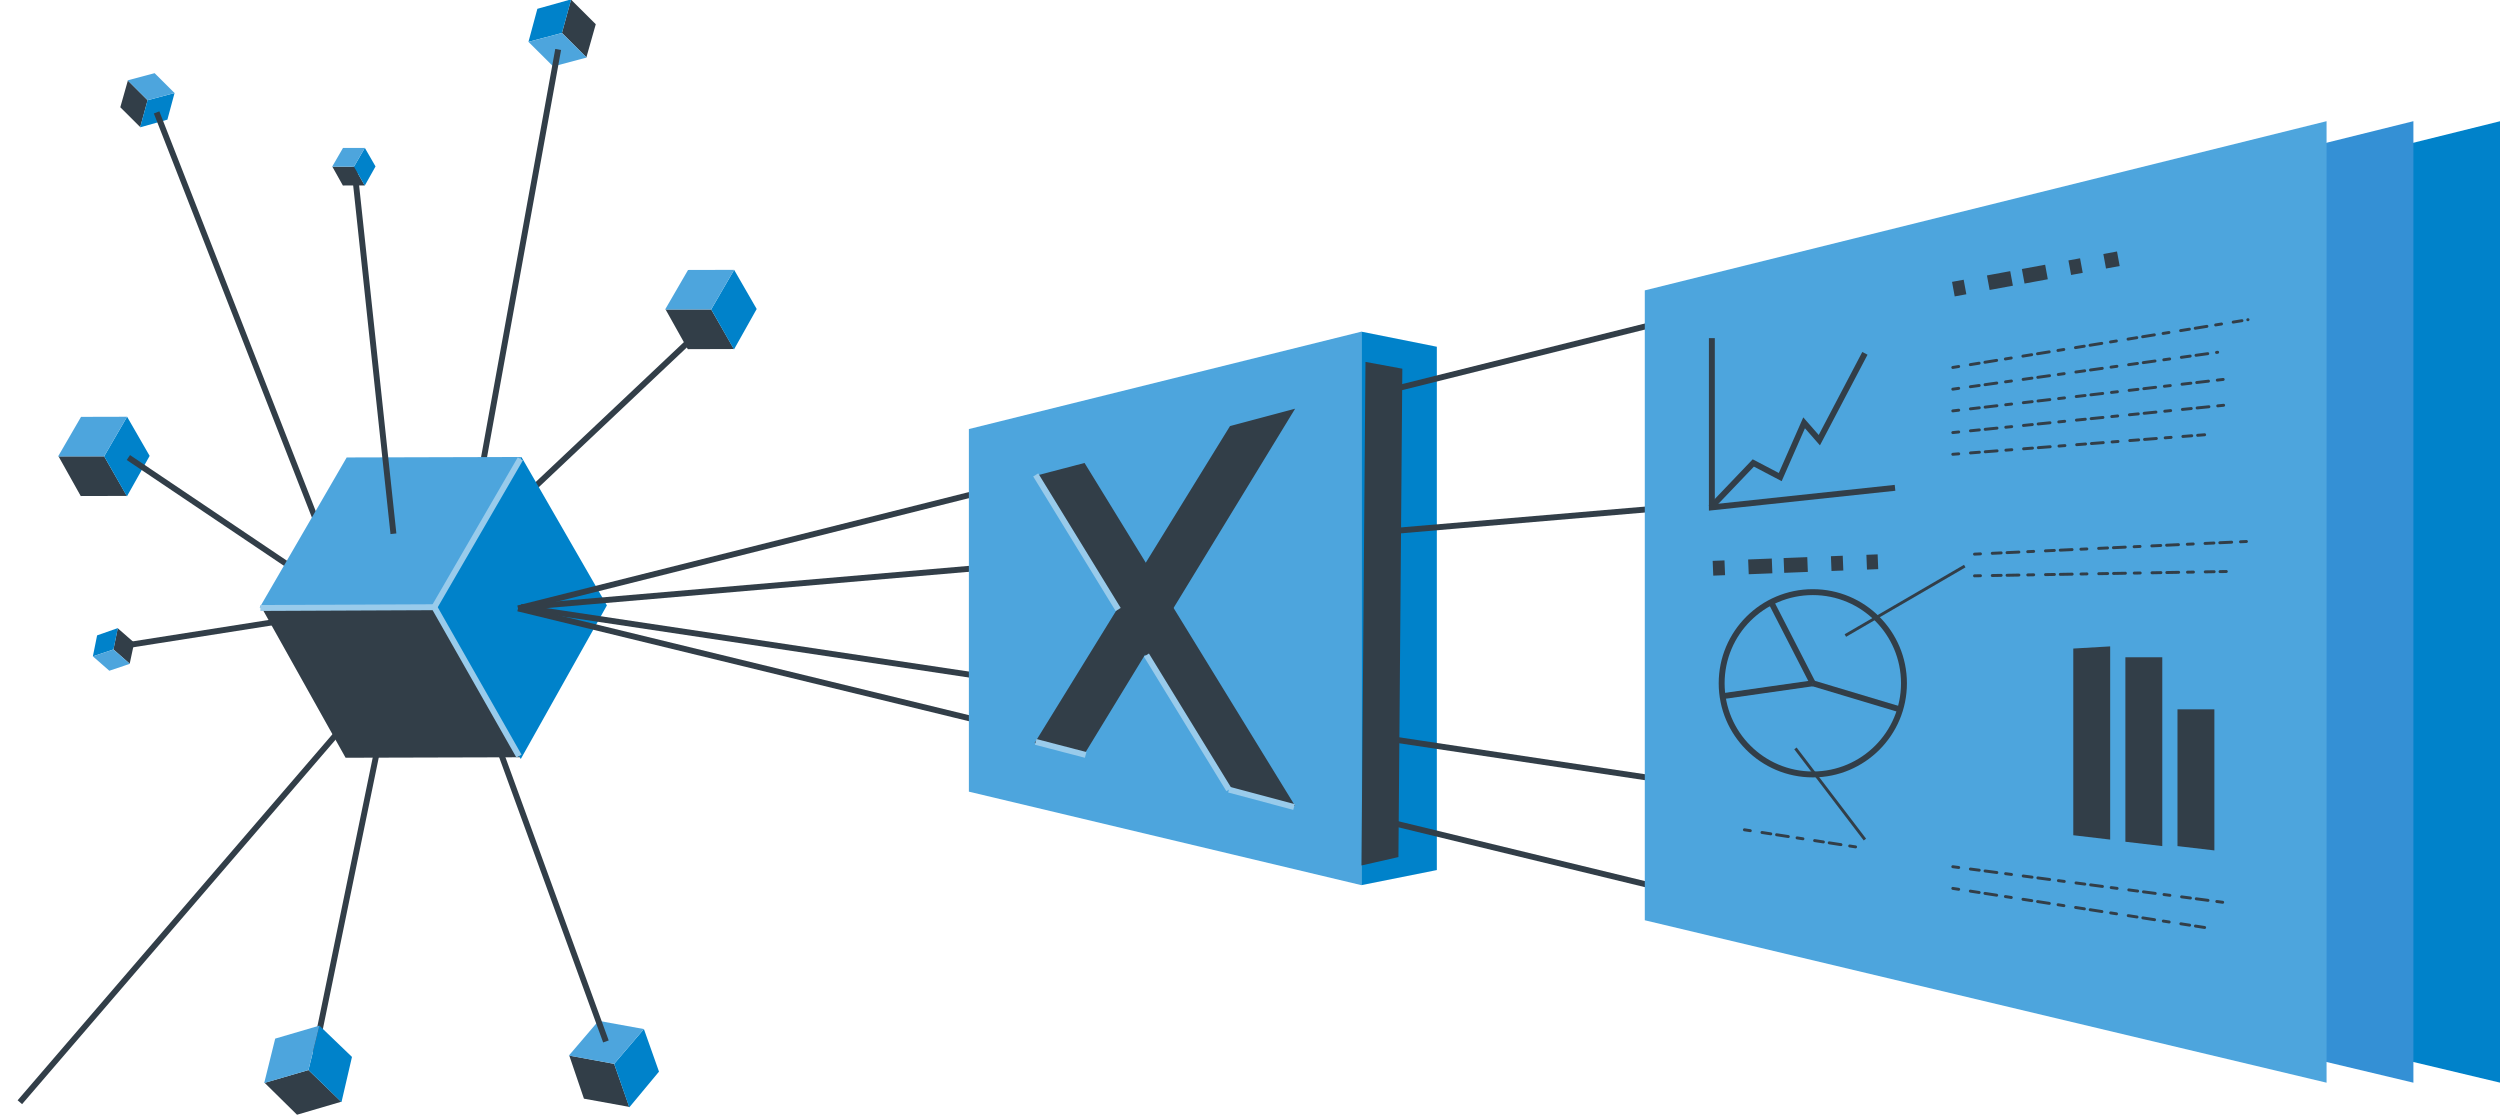 <?xml version="1.0" encoding="UTF-8"?> <!-- Generator: Adobe Illustrator 24.0.0, SVG Export Plug-In . SVG Version: 6.00 Build 0) --> <svg xmlns="http://www.w3.org/2000/svg" xmlns:xlink="http://www.w3.org/1999/xlink" version="1.1" id="Layer_1" x="0px" y="0px" viewBox="0 0 845 377" style="enable-background:new 0 0 845 377;" xml:space="preserve"> <style type="text/css"> .st0{fill:#323E48;} .st1{fill:#0082CA;} .st2{fill:#4DA5DD;} .st3{fill:none;stroke:#323E48;stroke-width:2;stroke-miterlimit:10;} .st4{fill:none;stroke:#99CBEB;stroke-width:2;stroke-miterlimit:10;} .st5{fill:#3490D5;} .st6{fill:none;stroke:#323E48;stroke-miterlimit:10;} .st7{fill:none;stroke:#323E48;stroke-linecap:round;stroke-miterlimit:10;stroke-dasharray:2,4,3;} .st8{fill:none;stroke:#323E48;stroke-width:5;stroke-miterlimit:10;stroke-dasharray:4,8,8;} </style> <g> <polygon class="st0" points="197.37,371.35 192.42,356.79 207.58,359.58 212.69,374.13 "></polygon> <polygon class="st1" points="207.58,359.58 217.64,347.82 222.74,362.21 212.7,374.29 "></polygon> <polygon class="st2" points="192.26,356.8 202.31,345.04 217.64,347.82 207.58,359.58 "></polygon> </g> <g> <polygon class="st0" points="40.66,36.25 43.22,27.21 49.88,33.87 47.4,42.96 "></polygon> <polygon class="st1" points="49.88,33.87 59,31.44 56.58,40.44 47.36,43.04 "></polygon> <polygon class="st2" points="43.13,27.16 52.26,24.73 59,31.44 49.88,33.87 "></polygon> </g> <g> <polygon class="st0" points="201.37,8.19 198.2,19.39 189.94,11.14 193.01,-0.13 "></polygon> <polygon class="st1" points="189.94,11.14 178.62,14.15 181.63,2.98 193.07,-0.23 "></polygon> <polygon class="st2" points="198.3,19.45 186.98,22.46 178.62,14.15 189.94,11.14 "></polygon> </g> <g> <polygon class="st0" points="27.29,167.66 19.78,154.24 35.2,154.24 42.86,167.62 "></polygon> <polygon class="st1" points="35.2,154.24 42.96,140.86 50.58,154.09 42.9,167.78 "></polygon> <polygon class="st2" points="19.63,154.28 27.39,140.9 42.96,140.86 35.2,154.24 "></polygon> </g> <line class="st3" x1="117.5" y1="203.07" x2="52.93" y2="37.99"></line> <line class="st3" x1="119.7" y1="206.01" x2="40.46" y2="218.48"></line> <line class="st3" x1="119.7" y1="206.01" x2="43.39" y2="154.65"></line> <line class="st3" x1="157.85" y1="186.2" x2="188.66" y2="16.72"></line> <line class="st3" x1="157.85" y1="186.2" x2="236.35" y2="112.1"></line> <line class="st3" x1="128.5" y1="230.95" x2="6.71" y2="372.55"></line> <line class="st3" x1="132.17" y1="230.95" x2="106.49" y2="355.68"></line> <line class="st3" x1="159.32" y1="227.28" x2="204.8" y2="352.01"></line> <g> <polygon class="st0" points="116.81,256.12 88.34,205.22 146.81,205.22 175.87,255.96 "></polygon> <polygon class="st1" points="146.81,205.22 176.24,154.46 205.13,204.63 176.02,256.55 "></polygon> <polygon class="st2" points="87.75,205.37 117.18,154.62 176.24,154.46 146.81,205.22 "></polygon> </g> <polyline class="st4" points="88.01,205.5 146.8,205.24 175.41,255.56 "></polyline> <line class="st4" x1="175.87" y1="155.1" x2="146.8" y2="205.24"></line> <polygon class="st1" points="614.63,311.05 614.63,98.15 845.08,40.96 845.08,365.95 "></polygon> <line class="st3" x1="176.19" y1="205.27" x2="338.33" y2="191.33"></line> <line class="st3" x1="176.19" y1="205.27" x2="347.14" y2="230.95"></line> <line class="st3" x1="392.62" y1="150.98" x2="175.09" y2="205.64"></line> <line class="st3" x1="330.26" y1="243.42" x2="175.09" y2="205.64"></line> <polygon class="st5" points="585.29,311.05 585.29,98.15 815.73,40.96 815.73,365.95 "></polygon> <polygon class="st2" points="327.48,267.58 327.48,145.02 460.14,112.1 460.14,299.18 "></polygon> <polygon class="st1" points="485.65,294.08 460.14,299.18 460.14,112.1 485.65,117.2 "></polygon> <line class="st3" x1="469.66" y1="179.59" x2="744.79" y2="156.12"></line> <line class="st3" x1="704.07" y1="334.77" x2="466.73" y2="277.17"></line> <line class="st3" x1="466.73" y1="249.29" x2="652.35" y2="277.17"></line> <line class="st3" x1="709.21" y1="72.11" x2="466.73" y2="132.64"></line> <polygon class="st0" points="437.75,138.14 366.58,254.8 349.7,251.13 415.74,144.01 "></polygon> <polygon class="st0" points="415,266.54 349.7,160.89 366.58,156.48 437.75,272.4 "></polygon> <line class="st4" x1="350.07" y1="160.52" x2="377.95" y2="206.01"></line> <polygon class="st2" points="555.94,311.05 555.94,98.15 786.38,40.96 786.38,365.95 "></polygon> <line class="st4" x1="387.49" y1="221.41" x2="415.37" y2="266.9"></line> <line class="st4" x1="415.37" y1="266.9" x2="437.38" y2="272.77"></line> <line class="st4" x1="350.07" y1="250.76" x2="366.95" y2="255.16"></line> <polygon class="st0" points="472.67,289.69 460.18,292.53 461.53,122.32 473.99,124.62 "></polygon> <polyline class="st3" points="578.61,114.3 578.61,171.49 640.52,164.88 "></polyline> <polyline class="st3" points="578.25,171.52 592.62,156.48 601.72,161.25 609.79,142.91 614.93,148.78 630.34,119.43 "></polyline> <polygon class="st0" points="713.24,218.48 700.77,219.21 700.77,282.31 713.24,283.78 "></polygon> <polygon class="st0" points="730.85,222.15 718.38,222.15 718.38,284.51 730.85,285.98 "></polygon> <polygon class="st0" points="748.46,239.76 735.99,239.76 735.99,285.98 748.46,287.44 "></polygon> <g> <polygon class="st0" points="232.47,118.02 224.96,104.59 240.38,104.59 248.04,117.97 "></polygon> <polygon class="st1" points="240.38,104.59 248.14,91.21 255.76,104.44 248.08,118.13 "></polygon> <polygon class="st2" points="224.8,104.63 232.56,91.25 248.14,91.21 240.38,104.59 "></polygon> </g> <g> <polygon class="st0" points="100.39,376.78 89.44,365.99 104.25,361.68 115.34,372.39 "></polygon> <polygon class="st1" points="104.25,361.68 107.96,346.66 118.97,357.24 115.42,372.53 "></polygon> <polygon class="st2" points="89.3,366.07 93.02,351.05 107.96,346.66 104.25,361.68 "></polygon> </g> <line class="st3" x1="132.98" y1="180.41" x2="119.7" y2="56.34"></line> <circle class="st3" cx="612.73" cy="230.95" r="30.81"></circle> <line class="st3" x1="612.73" y1="230.95" x2="642.08" y2="239.76"></line> <line class="st3" x1="598.79" y1="203.81" x2="612.73" y2="230.95"></line> <line class="st3" x1="581.91" y1="235.35" x2="612.73" y2="230.95"></line> <line class="st6" x1="623.73" y1="214.81" x2="664.09" y2="191.33"></line> <line class="st6" x1="606.86" y1="252.96" x2="630.34" y2="283.78"></line> <g> <line class="st7" x1="660.05" y1="124.2" x2="759.83" y2="108.06"></line> <line class="st7" x1="660.05" y1="131.54" x2="749.56" y2="119.07"></line> <line class="st7" x1="660.05" y1="138.88" x2="754.7" y2="127.87"></line> <line class="st7" x1="660.05" y1="146.21" x2="754.7" y2="136.67"></line> <line class="st7" x1="660.05" y1="153.55" x2="745.16" y2="146.95"></line> </g> <line class="st7" x1="667.39" y1="187.3" x2="762.03" y2="182.9"></line> <line class="st7" x1="660.05" y1="292.95" x2="754.7" y2="305.42"></line> <line class="st7" x1="660.05" y1="300.28" x2="745.16" y2="313.49"></line> <line class="st7" x1="667.39" y1="194.63" x2="752.49" y2="193.17"></line> <line class="st7" x1="589.62" y1="280.47" x2="627.77" y2="286.34"></line> <line class="st8" x1="578.98" y1="192.07" x2="634.74" y2="189.87"></line> <line class="st8" x1="660.24" y1="97.73" x2="716" y2="87.46"></line> <g> <polygon class="st0" points="45.36,217.21 43.84,224.34 38.35,219.52 39.8,212.35 "></polygon> <polygon class="st1" points="38.35,219.52 31.39,221.85 32.82,214.76 39.84,212.29 "></polygon> <polygon class="st2" points="43.9,224.37 36.95,226.71 31.39,221.85 38.35,219.52 "></polygon> </g> <g> <polygon class="st0" points="115.89,62.7 112.33,56.33 119.64,56.33 123.27,62.68 "></polygon> <polygon class="st1" points="119.64,56.33 123.32,49.99 126.93,56.26 123.29,62.75 "></polygon> <polygon class="st2" points="112.26,56.35 115.93,50.01 123.32,49.99 119.64,56.33 "></polygon> </g> </svg> 